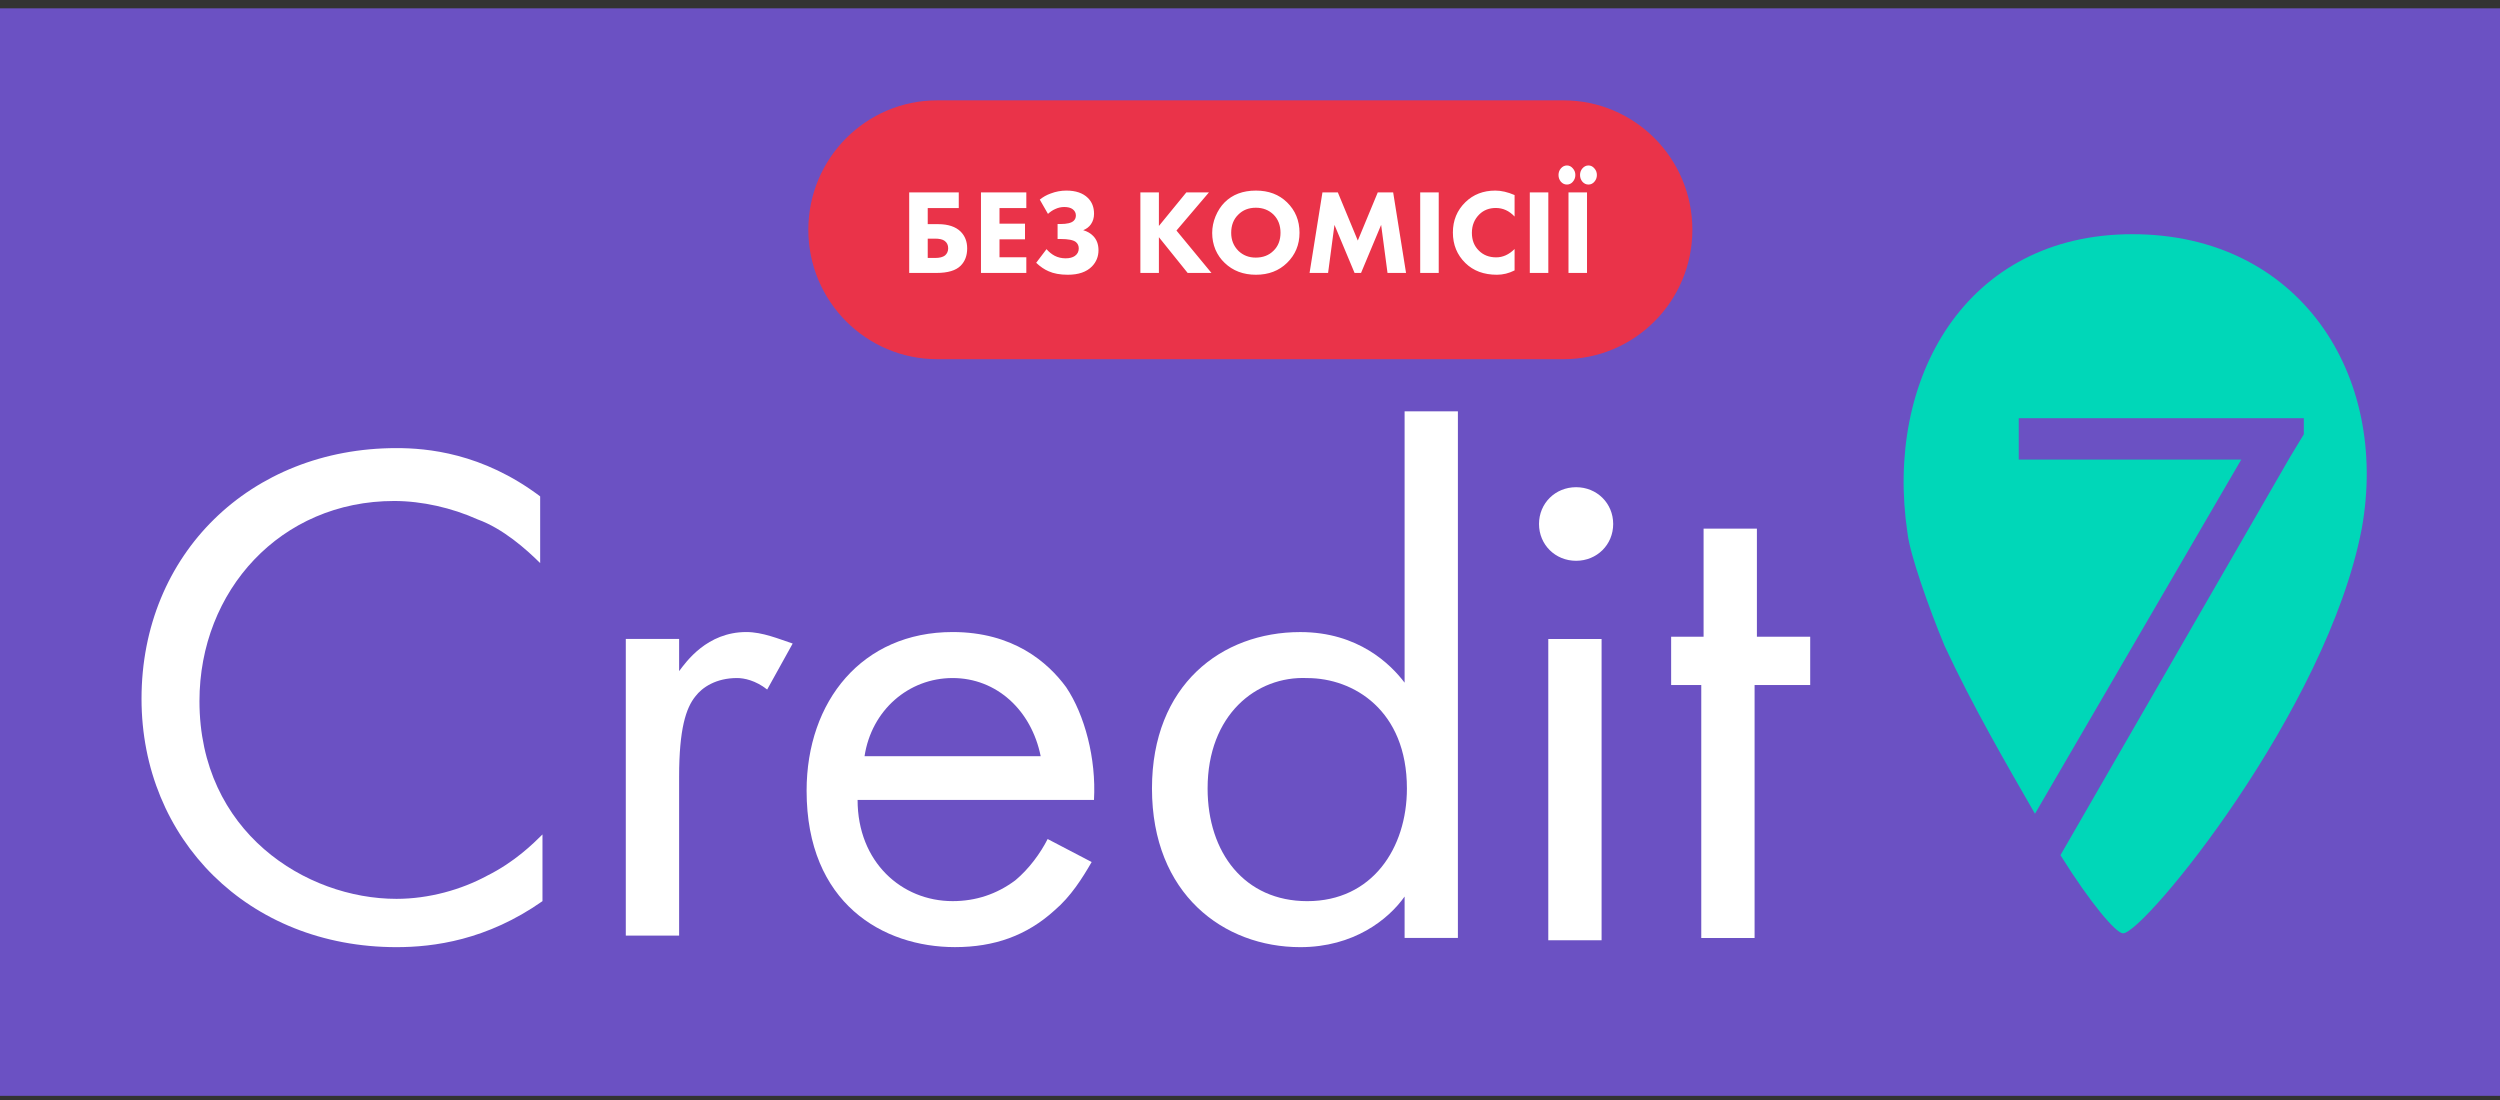 <svg width="200" height="88" viewBox="0 0 200 88" fill="none" xmlns="http://www.w3.org/2000/svg">
<rect x="0" y="0" width="200" height="88" fill="#333333" stroke="none"/>
<rect width="200" height="87" transform="translate(0 0.667)" fill="#6B51C3"/>
<path d="M125.075 8.028H74.98C69.284 8.028 64.667 12.664 64.667 18.382C64.667 24.099 69.284 28.735 74.98 28.735H125.075C130.771 28.735 135.389 24.099 135.389 18.382C135.389 12.664 130.771 8.028 125.075 8.028Z" fill="#EA3349"/>
<path d="M72.736 21.835V15.392H76.701V16.647H74.218V17.932H75.045C75.847 17.932 76.451 18.132 76.855 18.531C77.201 18.879 77.374 19.326 77.374 19.874C77.374 20.447 77.201 20.907 76.855 21.255C76.469 21.642 75.825 21.835 74.92 21.835H72.736ZM74.218 20.637H74.805C75.164 20.637 75.431 20.569 75.603 20.434C75.771 20.286 75.854 20.096 75.854 19.864C75.854 19.6 75.757 19.401 75.565 19.265C75.405 19.149 75.151 19.091 74.805 19.091H74.218V20.637ZM82.106 15.392V16.647H79.96V17.893H82V19.149H79.96V20.579H82.106V21.835H78.478V15.392H82.106ZM83.837 17.111L83.183 15.971C83.44 15.759 83.731 15.594 84.059 15.479C84.463 15.324 84.88 15.247 85.31 15.247C86.061 15.247 86.635 15.443 87.032 15.836C87.359 16.158 87.523 16.58 87.523 17.101C87.523 17.423 87.44 17.703 87.273 17.942C87.125 18.154 86.92 18.312 86.657 18.415C86.984 18.512 87.247 18.663 87.446 18.869C87.735 19.159 87.879 19.542 87.879 20.019C87.879 20.521 87.706 20.953 87.359 21.313C86.923 21.758 86.279 21.98 85.425 21.98C84.809 21.98 84.296 21.886 83.885 21.7C83.552 21.558 83.221 21.332 82.895 21.023L83.722 19.932C83.915 20.157 84.133 20.334 84.376 20.463C84.639 20.598 84.931 20.666 85.252 20.666C85.56 20.666 85.807 20.602 85.993 20.473C86.198 20.325 86.301 20.125 86.301 19.874C86.301 19.661 86.224 19.491 86.07 19.362C85.865 19.201 85.457 19.12 84.848 19.12H84.607V17.922H84.829C85.355 17.922 85.707 17.839 85.887 17.671C86.009 17.562 86.07 17.417 86.07 17.237C86.07 17.031 85.983 16.863 85.81 16.734C85.656 16.618 85.431 16.56 85.137 16.56C84.887 16.56 84.646 16.615 84.415 16.725C84.223 16.808 84.03 16.937 83.837 17.111ZM92.712 15.392V18.077L94.907 15.392H96.715L94.117 18.444L96.917 21.835H95.012L92.712 18.976V21.835H91.23V15.392H92.712ZM100.477 15.247C101.491 15.247 102.319 15.559 102.96 16.184C103.627 16.834 103.961 17.646 103.961 18.618C103.961 19.578 103.627 20.383 102.96 21.033C102.312 21.664 101.485 21.98 100.477 21.98C99.464 21.98 98.63 21.664 97.975 21.033C97.661 20.737 97.414 20.383 97.235 19.97C97.061 19.552 96.975 19.108 96.975 18.637C96.975 18.186 97.065 17.742 97.244 17.304C97.43 16.86 97.671 16.49 97.966 16.193C98.595 15.562 99.432 15.247 100.477 15.247ZM100.468 16.618C99.897 16.618 99.429 16.802 99.063 17.169C98.685 17.536 98.495 18.022 98.495 18.628C98.495 19.207 98.691 19.69 99.082 20.077C99.454 20.431 99.913 20.608 100.458 20.608C101.042 20.608 101.517 20.424 101.883 20.057C102.255 19.697 102.441 19.217 102.441 18.618C102.441 18.026 102.255 17.543 101.883 17.169C101.504 16.802 101.033 16.618 100.468 16.618ZM106.247 21.835H104.765L105.795 15.392H107.027L108.624 19.246L110.221 15.392H111.453L112.483 21.835H111.001L110.491 17.99L108.884 21.835H108.365L106.757 17.99L106.247 21.835ZM113.616 15.392H115.098V21.835H113.616V15.392ZM121.167 19.922V21.632C120.711 21.864 120.24 21.98 119.753 21.98C118.707 21.98 117.866 21.667 117.231 21.043C116.564 20.392 116.231 19.578 116.231 18.599C116.231 17.633 116.564 16.824 117.231 16.174C117.866 15.556 118.665 15.247 119.627 15.247C120.102 15.247 120.615 15.366 121.167 15.604V17.324C120.737 16.866 120.237 16.638 119.666 16.638C119.14 16.638 118.703 16.805 118.357 17.14C117.953 17.533 117.751 18.029 117.751 18.628C117.751 19.214 117.937 19.687 118.309 20.048C118.668 20.408 119.13 20.589 119.695 20.589C120.227 20.589 120.718 20.367 121.167 19.922ZM122.384 15.392H123.866V21.835H122.384V15.392ZM125.479 15.392H126.961V21.835H125.479V15.392ZM126.596 14.541C126.467 14.387 126.403 14.207 126.403 14.001C126.403 13.794 126.467 13.617 126.596 13.469C126.731 13.315 126.891 13.237 127.077 13.237C127.263 13.237 127.42 13.315 127.549 13.469C127.683 13.617 127.751 13.794 127.751 14.001C127.751 14.207 127.683 14.387 127.549 14.541C127.42 14.69 127.263 14.764 127.077 14.764C126.891 14.764 126.731 14.69 126.596 14.541ZM124.873 14.541C124.745 14.387 124.681 14.207 124.681 14.001C124.681 13.794 124.745 13.617 124.873 13.469C125.008 13.315 125.168 13.237 125.355 13.237C125.541 13.237 125.697 13.315 125.826 13.469C125.961 13.617 126.028 13.794 126.028 14.001C126.028 14.207 125.961 14.387 125.826 14.541C125.697 14.69 125.541 14.764 125.355 14.764C125.168 14.764 125.008 14.69 124.873 14.541Z" fill="white"/>
<path d="M43.213 45.047C42.1 43.943 40.246 42.287 38.207 41.551C36.167 40.631 33.757 40.079 31.532 40.079C22.447 40.079 15.957 47.254 15.957 56.086C15.957 66.572 24.486 71.908 31.717 71.908C34.313 71.908 36.909 71.172 38.948 70.068C41.173 68.964 42.657 67.492 43.398 66.756V72.092C38.948 75.22 34.684 75.772 31.717 75.772C19.851 75.772 11.322 67.124 11.322 55.902C11.322 44.311 20.036 35.848 31.717 35.848C34.128 35.848 38.577 36.216 43.213 39.711V45.047Z" fill="white"/>
<path d="M50.064 51.115H54.329V53.691C54.885 52.955 56.554 50.563 59.706 50.563C61.004 50.563 62.301 51.115 63.414 51.483L61.374 55.163C60.447 54.427 59.52 54.243 58.964 54.243C57.295 54.243 56.183 54.979 55.627 55.715C54.885 56.635 54.329 58.291 54.329 62.154V74.849H50.064V51.115Z" fill="white"/>
<path d="M87.333 68.962C86.592 70.249 85.665 71.721 84.367 72.825C82.142 74.849 79.546 75.769 76.394 75.769C70.647 75.769 64.528 72.273 64.528 63.258C64.528 56.083 68.978 50.563 76.209 50.563C81.029 50.563 83.811 52.955 85.294 54.979C86.777 57.187 87.704 60.682 87.519 63.994H68.607C68.607 68.962 72.13 72.09 76.209 72.09C78.063 72.09 79.731 71.537 81.215 70.433C82.327 69.514 83.255 68.225 83.811 67.122L87.333 68.962ZM83.255 60.498C82.513 56.819 79.731 54.243 76.209 54.243C72.686 54.243 69.719 56.819 69.163 60.498H83.255Z" fill="white"/>
<path d="M112.368 32.904H116.632V75.036H112.368V71.724C111.07 73.564 108.289 75.772 104.024 75.772C97.905 75.772 92.158 71.54 92.158 63.077C92.158 54.798 97.72 50.566 104.024 50.566C108.659 50.566 111.255 53.142 112.368 54.614V32.904ZM96.608 63.077C96.608 68.229 99.574 72.092 104.581 72.092C109.772 72.092 112.553 67.861 112.553 63.077C112.553 56.822 108.289 54.246 104.581 54.246C100.501 54.062 96.608 57.19 96.608 63.077Z" fill="white"/>
<path d="M126.088 38.976C127.757 38.976 129.055 40.264 129.055 41.919C129.055 43.575 127.757 44.863 126.088 44.863C124.419 44.863 123.121 43.575 123.121 41.919C123.121 40.264 124.419 38.976 126.088 38.976ZM128.127 51.118V75.22H123.863V51.118H128.127Z" fill="white"/>
<path d="M140.367 54.802V75.04H136.102V54.802H133.691V50.938H136.287V42.291H140.552V50.938H144.816V54.802H140.367Z" fill="white"/>
<path d="M170.585 18.736C157.236 18.736 150.747 30.327 152.601 42.654C152.786 44.31 154.269 48.541 155.567 51.669C157.792 56.452 160.573 61.236 162.798 65.1L179.3 36.767H161.5V33.455H162.798H183.193H184.306V34.743L183.193 36.582L164.837 68.412C167.248 72.275 169.287 74.667 169.844 74.667C171.513 74.667 186.16 56.82 188.941 42.286C191.166 29.959 183.935 18.736 170.585 18.736Z" fill="#00D7B8"/>
</svg>
